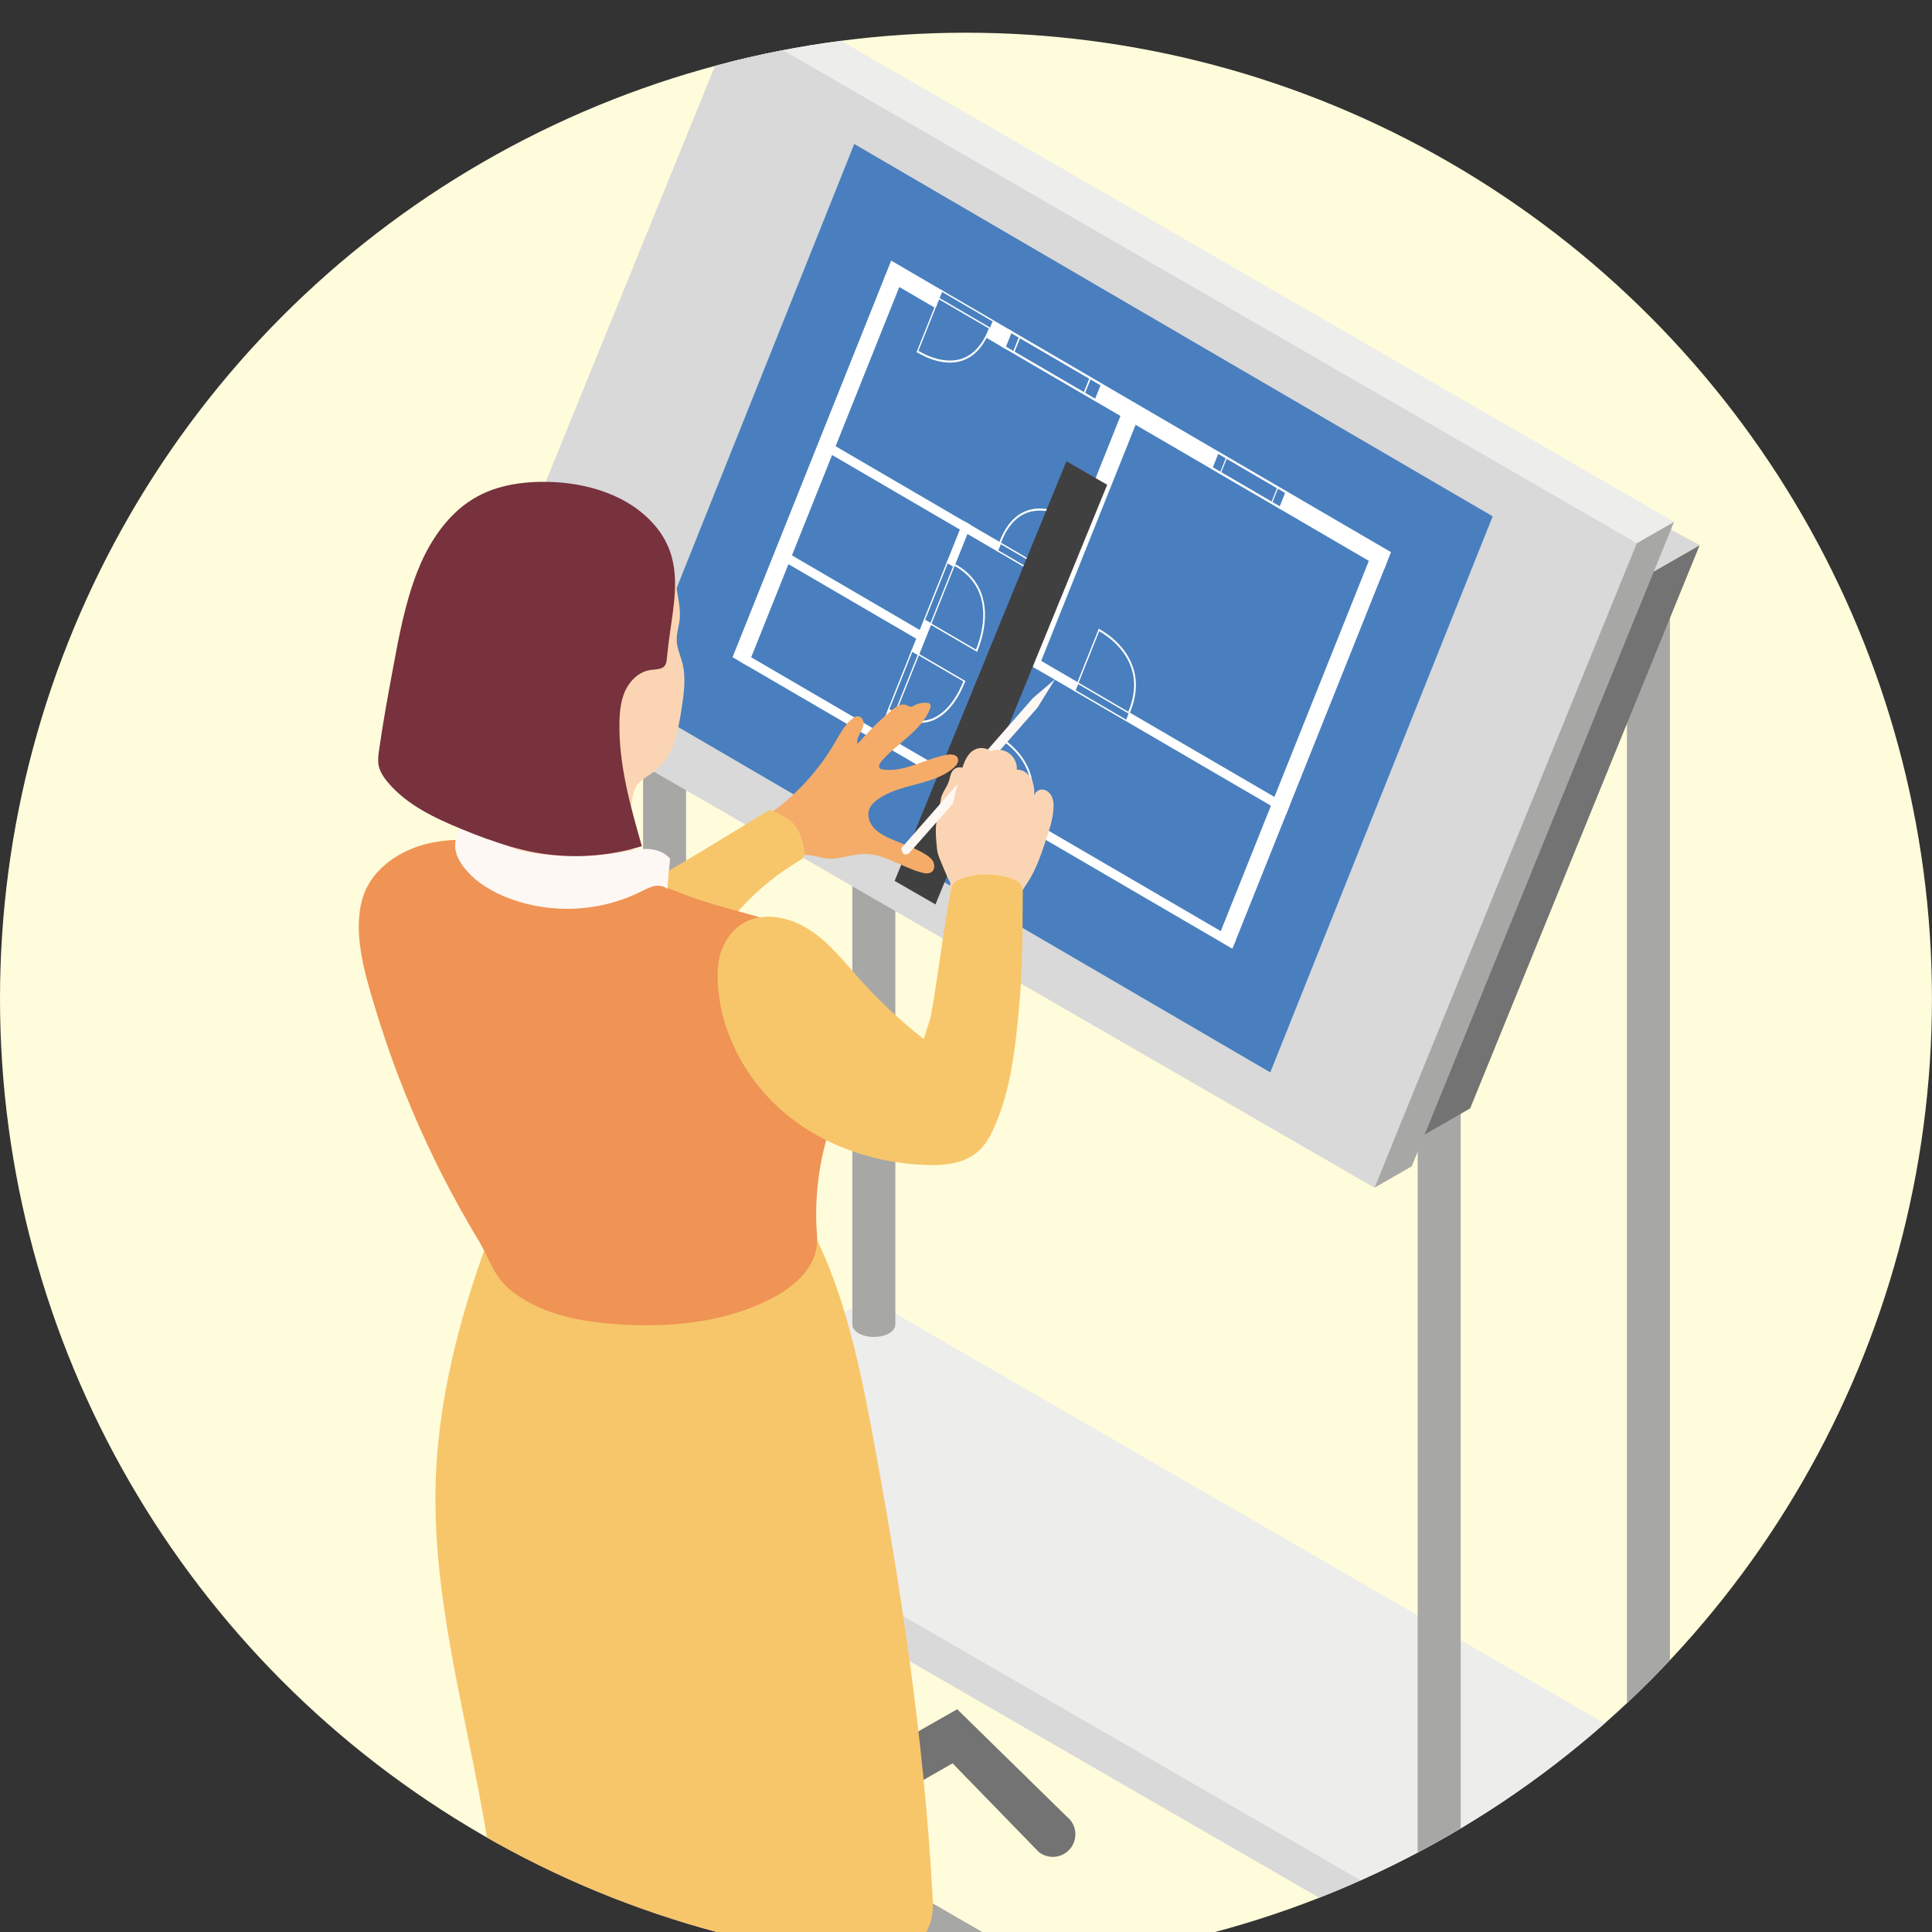 <?xml version="1.0" encoding="UTF-8"?>
<svg id="b" data-name="レイヤー_2" xmlns="http://www.w3.org/2000/svg" xmlns:xlink="http://www.w3.org/1999/xlink" viewBox="0 0 38.511 38.511 ">
  <rect x="0" y="0" width="38.511" height="38.511" fill="#333333" stroke="none"/>
  <defs>
    <style>
      .e {
        fill: #f5ac69;
      }

      .f {
        fill: #938134;
      }

      .g {
        fill: #c7b468;
      }

      .h {
        fill: #fff;
      }

      .i {
        fill: #77323d;
      }

      .j {
        fill: none;
      }

      .k {
        fill: #737373;
      }

      .l {
        fill: #fffcdb;
      }

      .m {
        fill: #497fbe;
      }

      .n {
        clip-path: url(#d);
      }

      .o {
        fill: #fef8f5;
      }

      .p {
        fill: #ededec;
      }

      .q {
        fill: #ef9455;
      }

      .r {
        fill: #404041;
      }

      .s {
        fill: #fbd5b3;
      }

      .t {
        fill: #f7c66b;
      }

      .u {
        fill: #a7a7a6;
      }

      .v {
        fill: #d9d9d9;
      }
    </style>
    <clipPath id="d">
      <circle class="j" cx="19.255" cy="19.907" r="19.255"/>
    </clipPath>
  </defs>
  <g id="c" data-name="レイヤー_2">
    <g>
      <circle class="l" cx="19.255" cy="19.907" r="19.255"/>
      <g class="n">
        <g>
          <g>
            <path class="k" d="M10.749,42.66h0c-.243-.05-.4-.288-.35-.531l.725-3.534,7.956-4.524,2.187,2.142c.194.155.225.438.07.632h0c-.155.194-.438.225-.632.07l-1.717-1.766-7.066,4.034-.642,3.128c-.05.243-.288.4-.531.35Z"/>
            <g>
              <path class="u" d="M30.712,45.938l.429-.743-15.169-8.769-0-0-.001-0-0.0 0c-.055-.031-.131-.026-.214.022-.168.097-.304.332-.304.524,0,.097.034.164.09.196l-0.0 0,15.171,8.769Z"/>
              <path class="p" d="M30.619,45.74c0-.193.136-.427.304-.524.168-.097.304-.019.304.173s-.136.427-.304.524c-.168.097-.304.019-.304-.173Z"/>
            </g>
            <path class="k" d="M26.215,51.593v-0c-.243-.05-.4-.288-.35-.531l.725-3.534,7.956-4.524,2.187,2.142c.194.155.225.438.07.632h0c-.155.194-.438.225-.632.07l-1.717-1.766-7.066,4.034-.642,3.128c-.05.243-.288.4-.531.35Z"/>
            <g>
              <path class="u" d="M17.854,26.811h-.858v8.618h0c.001.063.043.126.126.174.168.097.439.097.606.001.084-.048.125-.112.124-.176h.001v-8.618Z"/>
              <path class="p" d="M17.729,26.99c-.167.096-.438.096-.606-.001-.168-.097-.169-.254-.002-.35.167-.096.438-.096.606.001.168.097.169.254.002.35Z"/>
            </g>
            <g>
              <path class="u" d="M13.677,29.188h-.858v8.618h0c.001.063.043.126.126.174.168.097.439.097.606.001.084-.048.125-.112.124-.175h.001v-8.618Z"/>
              <path class="p" d="M13.552,29.368c-.167.096-.438.096-.606-.001-.168-.097-.169-.254-.002-.35.167-.096.438-.096.606.001.168.097.169.254.002.35Z"/>
            </g>
            <g>
              <path class="u" d="M29.121,38.116h-.858v8.618h0c.001.063.043.126.126.174.168.097.439.097.606.001.084-.048.125-.112.124-.175h.001v-8.618Z"/>
              <path class="p" d="M28.996,38.295c-.167.096-.438.096-.606-.001-.168-.097-.169-.254-.002-.35.167-.096.438-.096.606.001.168.097.169.254.002.35Z"/>
            </g>
            <g>
              <path class="u" d="M33.298,35.694h-.858v8.618h0c.001.063.043.126.126.174.168.097.439.097.606.001.084-.048.125-.112.124-.175h.001v-8.618Z"/>
              <path class="p" d="M33.173,35.873c-.167.096-.438.096-.606-.001-.168-.097-.169-.254-.002-.35.167-.096.438-.096.606.001.168.097.169.254.002.35Z"/>
            </g>
            <g>
              <polygon class="p" points="28.682 38.38 12.176 28.846 17.316 25.878 33.823 35.412 28.682 38.38"/>
              <polygon class="k" points="33.823 36.239 33.823 35.412 28.682 38.38 28.682 39.207 33.823 36.239"/>
              <polygon class="v" points="12.176 28.846 28.682 38.38 28.682 39.207 12.176 29.672 12.176 28.846"/>
            </g>
            <g>
              <path class="u" d="M29.117,21.992h-.858v15.737h0c.001.063.043.126.126.174.168.097.439.097.606.001.084-.048.125-.112.124-.175h.001v-15.737Z"/>
              <path class="p" d="M28.992,22.172c-.167.096-.438.096-.606-.001s-.169-.254-.002-.35c.167-.096.438-.096.606.001.168.097.169.254.002.35Z"/>
            </g>
            <g>
              <path class="u" d="M33.288,11.544h-.858v23.773h0c.001.063.043.126.126.174.168.097.439.097.606.001.084-.048.125-.112.124-.176h.001V11.544Z"/>
              <path class="p" d="M33.163,11.723c-.167.096-.438.096-.606-.001-.168-.097-.169-.254-.002-.35.167-.096.438-.096.606.001.168.097.169.254.002.35Z"/>
            </g>
            <g>
              <path class="u" d="M13.677,13.078h-.858v15.737h0c.001.063.043.126.126.174.168.097.439.097.606.001.084-.048.125-.112.124-.175h.001v-15.737Z"/>
              <path class="p" d="M13.552,13.258c-.167.096-.438.096-.606-.001-.168-.097-.169-.254-.002-.35.167-.096.438-.096.606.001.168.097.169.254.002.35Z"/>
            </g>
            <g>
              <path class="u" d="M17.848,2.63h-.858v23.773h0c.001.063.043.126.126.174.168.097.439.097.606.001.084-.048.125-.112.124-.176h.001V2.63Z"/>
              <path class="p" d="M17.723,2.809c-.167.096-.438.096-.606-.001-.168-.097-.169-.254-.002-.35.167-.096.438-.096.606.001.168.097.169.254.002.35Z"/>
            </g>
            <g>
              <polygon class="v" points="27.972 22.859 9.958 12.459 14.533 1.231 32.546 11.631 27.972 22.859"/>
              <polygon class="k" points="27.972 22.859 29.305 22.094 33.88 10.866 32.546 11.631 27.972 22.859"/>
              <polygon class="v" points="14.533 1.231 15.275 .804 33.88 10.866 32.546 11.631 14.533 1.231"/>
            </g>
            <g>
              <polygon class="v" points="27.398 23.675 9.384 13.275 14.613 .427 32.627 10.827 27.398 23.675"/>
              <polygon class="u" points="27.398 23.675 28.14 23.249 33.37 10.4 32.627 10.827 27.398 23.675"/>
              <polygon class="p" points="14.613 .427 15.356 0 33.37 10.4 32.627 10.827 14.613 .427"/>
            </g>
          </g>
          <g>
            <polygon class="m" points="12.595 13.954 25.321 21.376 29.754 10.292 17.028 2.87 12.595 13.954"/>
            <g>
              <polygon class="h" points="25.493 10.134 27.587 11.356 27.727 11.006 25.632 9.784 25.493 10.134"/>
              <polygon class="h" points="22.438 14.371 25.635 16.236 25.705 16.061 22.507 14.197 22.438 14.371"/>
              <polygon class="h" points="20.36 16.458 24.565 18.911 24.635 18.736 20.43 16.284 20.36 16.458"/>
              <polygon class="h" points="14.753 13.188 19.379 15.886 19.449 15.712 14.823 13.014 14.753 13.188"/>
              <polygon class="h" points="17.707 14.123 17.451 14.762 17.602 14.85 17.857 14.211 17.707 14.123"/>
              <polygon class="h" points="18.434 12.616 15.699 11.02 15.629 11.195 18.364 12.79 18.434 12.616"/>
              <polygon class="h" points="19.354 10.469 16.569 8.844 16.499 9.019 19.284 10.644 19.354 10.469"/>
              <polygon class="h" points="18.419 12.342 18.163 12.981 18.314 13.069 18.569 12.43 18.419 12.342"/>
              <polygon class="h" points="19.203 10.381 18.868 11.218 19.019 11.306 19.354 10.469 19.203 10.381"/>
              <polygon class="h" points="20.589 13.293 21.43 13.784 21.5 13.609 20.659 13.118 20.589 13.293"/>
              <polygon class="h" points="20.876 11.572 21.146 11.729 21.216 11.555 20.946 11.397 20.876 11.572"/>
              <polygon class="h" points="19.133 10.556 19.89 10.997 19.96 10.822 19.203 10.381 19.133 10.556"/>
              <polygon class="h" points="21.814 7.988 24.16 9.356 24.299 9.007 21.953 7.639 21.814 7.988"/>
              <polygon class="h" points="19.656 6.73 20.036 6.952 20.176 6.602 19.796 6.38 19.656 6.73"/>
              <polygon class="h" points="17.624 5.545 18.648 6.142 18.788 5.792 17.764 5.195 17.624 5.545"/>
              <polygon class="h" points="24.6 18.824 27.646 11.209 27.344 11.033 24.299 18.648 24.6 18.824"/>
              <polygon class="h" points="14.904 13.276 17.95 5.661 17.648 5.486 14.602 13.1 14.904 13.276"/>
              <polygon class="h" points="20.684 13.349 22.695 8.321 22.393 8.145 20.383 13.173 20.684 13.349"/>
              <polygon class="h" points="21.462 13.619 22.497 14.223 22.507 14.197 21.472 13.593 21.462 13.619"/>
              <polygon class="h" points="21.903 12.531 21.423 13.731 21.446 13.745 21.926 12.544 21.903 12.531"/>
              <polygon class="h" points="21.402 13.767 22.438 14.371 22.448 14.345 21.413 13.741 21.402 13.767"/>
              <path class="h" d="M22.523,14.206c.134-.321.155-.625.062-.903-.17-.513-.674-.764-.679-.767l-.013.038c.005.002.495.247.659.743.089.267.068.56-.061.87l.032.019Z"/>
              <g>
                <polygon class="h" points="19.411 15.721 20.446 16.325 20.457 16.299 19.421 15.695 19.411 15.721"/>
                <polygon class="h" points="19.852 14.634 19.372 15.834 19.395 15.847 19.875 14.647 19.852 14.634"/>
                <polygon class="h" points="19.351 15.87 20.387 16.474 20.397 16.448 19.362 15.844 19.351 15.87"/>
                <path class="h" d="M20.472,16.309c.134-.321.155-.625.062-.903-.17-.513-.674-.764-.679-.767l-.013.038c.005.002.495.247.659.743.089.267.068.56-.061.87l.032.019Z"/>
              </g>
              <g>
                <polygon class="h" points="20.963 11.439 19.927 10.835 19.938 10.809 20.973 11.413 20.963 11.439"/>
                <polygon class="h" points="21.394 10.346 20.914 11.546 20.891 11.533 21.371 10.332 21.394 10.346"/>
                <polygon class="h" points="20.903 11.588 19.868 10.984 19.878 10.958 20.914 11.562 20.903 11.588"/>
                <path class="h" d="M19.922,10.8c.125-.326.309-.535.547-.62.438-.158.915.163.919.166l-.017.035c-.005-.003-.468-.314-.892-.162-.228.082-.405.284-.526.599l-.032-.018Z"/>
              </g>
              <polygon class="h" points="18.306 13.02 17.826 14.22 17.848 14.234 18.328 13.033 18.306 13.02"/>
              <polygon class="h" points="19.244 13.575 18.209 12.971 18.198 12.997 19.234 13.601 19.244 13.575"/>
              <polygon class="h" points="18.177 12.945 17.697 14.146 17.72 14.159 18.2 12.958 18.177 12.945"/>
              <path class="h" d="M17.841,14.252c.277.168.536.202.769.102.43-.184.628-.77.63-.775l-.033-.016c-.002.006-.194.575-.61.753-.224.096-.474.062-.741-.1l-.015.036Z"/>
              <g>
                <polygon class="h" points="18.534 12.451 19.014 11.25 19.036 11.263 18.556 12.464 18.534 12.451"/>
                <polygon class="h" points="19.477 12.993 18.441 12.389 18.452 12.363 19.487 12.967 19.477 12.993"/>
                <polygon class="h" points="18.405 12.376 18.885 11.175 18.908 11.189 18.428 12.389 18.405 12.376"/>
                <path class="h" d="M19.043,11.245c.281.157.464.381.545.664.148.521-.109,1.073-.111,1.078l-.031-.021c.003-.006.252-.541.109-1.045-.077-.272-.254-.487-.526-.639l.014-.037Z"/>
              </g>
              <g>
                <polygon class="h" points="18.701 5.925 19.736 6.529 19.726 6.555 18.69 5.951 18.701 5.925"/>
                <polygon class="h" points="18.27 7.019 18.75 5.818 18.772 5.832 18.292 7.032 18.27 7.019"/>
                <polygon class="h" points="18.76 5.776 19.796 6.38 19.785 6.406 18.75 5.802 18.76 5.776"/>
                <path class="h" d="M19.742,6.564c-.125.326-.309.535-.547.62-.438.158-.915-.163-.919-.166l.017-.035c.005.003.468.314.892.162.228-.082.405-.284.526-.599l.032.018Z"/>
              </g>
              <g>
                <polygon class="h" points="24.267 9.039 25.638 9.839 25.655 9.798 24.283 8.998 24.267 9.039"/>
                <polygon class="h" points="24.143 9.347 25.515 10.147 25.532 10.105 24.16 9.305 24.143 9.347"/>
                <polygon class="h" points="24.314 9.432 24.332 9.443 24.462 9.12 24.443 9.109 24.314 9.432"/>
                <polygon class="h" points="25.335 10.028 25.354 10.039 25.483 9.716 25.464 9.705 25.335 10.028"/>
              </g>
              <g>
                <polygon class="h" points="20.08 6.597 21.946 7.686 21.963 7.644 20.097 6.556 20.08 6.597"/>
                <polygon class="h" points="19.957 6.905 21.823 7.994 21.84 7.952 19.974 6.864 19.957 6.905"/>
                <polygon class="h" points="20.187 7.025 20.213 7.04 20.342 6.717 20.316 6.702 20.187 7.025"/>
                <polygon class="h" points="21.593 7.845 21.619 7.86 21.748 7.537 21.722 7.522 21.593 7.845"/>
              </g>
            </g>
          </g>
          <polygon class="r" points="18.647 18.028 17.833 17.559 21.257 9.194 22.07 9.663 18.647 18.028"/>
          <g>
            <path class="e" d="M16.201,17.056c.092.017.181.046.273.057.247.027.489-.086.737-.091.409-.01.765.265,1.16.371.068.018.147.029.202-.014.056-.044.062-.13.032-.195s-.089-.11-.149-.148c-.234-.151-.51-.222-.762-.343-.111-.054-.221-.119-.297-.217s-.113-.233-.069-.348c.031-.08.096-.142.166-.192.445-.323,1.093-.272,1.512-.628.059-.05.117-.129.084-.2-.034-.072-.135-.076-.214-.063-.437.076-.847.36-1.285.292-.017-.003-.035-.006-.049-.017-.041-.034-.01-.101.024-.141.31-.363.787-.598.969-1.04.016-.038.026-.089-.006-.114-.014-.011-.032-.014-.049-.015-.089-.008-.181.01-.26.053-.022.012-.044.025-.069.025-.029-.001-.053-.02-.08-.032-.1-.044-.21.028-.293.098-.246.207-.475.434-.685.677-.019-.067.008-.138.041-.199.032-.061.072-.122.079-.191.008-.069-.029-.15-.098-.161-.052-.009-.102.024-.142.058-.15.132-.243.314-.344.486-.369.626-.891,1.161-1.507,1.545-.035.18-.07.37-.009.543.05.143.196.275.354.275.058-0.0.105-.027.155-.053.074-.038.148-.065.23-.079.115-.02.233-.02.348.001Z"/>
            <path class="t" d="M15.275,16.182c.024-.015.049-.03.078-.03.022-0.0.043.009.063.018.142.065.289.132.396.246.141.151.192.359.226.566.01.063-.021.124-.076.157-.445.26-.85.588-1.197.969-.101.111-.198.227-.314.322-.124-.229-.361-.378-.606-.468-.245-.089-.505-.129-.756-.2-.066-.019-.15-.046-.176-.118-.027-.077.037-.092.097-.114.162-.058,1.664-.978,2.267-1.35Z"/>
            <path class="f" d="M10.529,49.972c-.057.052-.11.108-.157.169-.032.041-.063.14-.126.117-.039-.014-.136-.122-.106-.169-.092.145-.142.312-.179.48-.052.233-.081.472-.077.712.003.212.021.434.066.642.025.117.072.233.142.33.053.074.12.137.2.181.232.129.533.073.75-.079.217-.152.364-.384.483-.621.064-.128.122-.259.198-.379.217-.346.561-.583.897-.802.15-.098.288-.214.41-.345.078-.083.149-.159.198-.263.101-.213.16-.459.18-.694.024-.282-.02-.573-.149-.826-.023-.046-.054-.094-.104-.109-0.0.044 0.0.088.001.132.001.032-.01.064-.01.095-.011.044-.025.088-.054.122-.074.088-.236.024-.337.028-.475.015-.884.218-1.263.492-.337.243-.659.506-.964.787Z"/>
            <path class="g" d="M10.529,49.491c-.088.081-.166.17-.229.271-.016.026-.052.078-.092.053-.018-.011-.028-.067-.019-.086-.239.511-.359,1.153-.239,1.712.025.117.072.233.142.33.053.074.12.137.2.181.232.129.533.073.75-.079.217-.152.364-.384.483-.621.064-.128.122-.259.198-.379.217-.346.561-.583.897-.802.204-.133.403-.29.531-.502.143-.237.167-.548.17-.819.002-.138-.013-.288-.104-.393-.109-.126-.294-.151-.461-.146-.475.015-.884.218-1.263.492-.337.243-.659.506-.964.787Z"/>
            <path class="e" d="M9.96,46.547c.113.936.285,1.877.194,2.815-.029.298-.085.593-.123.89-.018.139-.046.289-.042.429.003.127.16.124.26.107.231-.039.436-.169.627-.306.315-.227.615-.49.8-.831.066-.122.116-.27.058-.395-.024-.052-.065-.095-.091-.147-.031-.062-.04-.132-.047-.201-.085-.768.041-1.572.249-2.31.789-2.8,1.22-5.7,1.277-8.608-.005.229-.631.399-.793.414-.361.034-.662-.185-1.015-.181-.557.006-.561.599-.667,1.015-.188.742-.45,1.45-.589,2.207-.144.791-.219,1.593-.238,2.396-.021.904.031,1.808.139,2.705Z"/>
            <path class="f" d="M13.846,50.492c.15.28.426.405.729.437.164.017.331-.013.488-.065.271-.089.522-.242.725-.443.183-.181.33-.345.562-.462.253-.127.549-.13.823-.192.611-.137,1.154-.493,1.617-.916.244-.223.389-.517.406-.846.009-.164-.012-.33-.06-.487-.049-.161-.125-.277-.227-.409.05.09.046.289-.04.359-.066.053-.173-.035-.244-.052-.098-.023-.201-.023-.301-.014-.206.02-.405.082-.608.121-.517.098-1.036.187-1.559.245-.174.019-.349.036-.515.091-.185.062-.348.169-.511.274-.084.054-.17.104-.255.156-.081.049-.123.132-.181.207-.108.141-.228.282-.368.392-.088.069-.142.029-.217-.035-.076-.065-.144-.138-.203-.218-.105.266-.193.541-.226.824-.022.184-.02.372.013.555.029.158.074.336.15.477Z"/>
            <path class="g" d="M13.846,49.999c.15.28.426.405.729.437.164.017.331-.013.488-.065.271-.089.522-.242.725-.443.183-.181.33-.345.562-.462.253-.127.549-.13.823-.192.611-.137,1.154-.493,1.617-.916.35-.32.452-.813.171-1.209-.005-.007-.01-.014-.015-.021-.299-.387-.836-.173-1.229-.098-.517.098-1.036.187-1.559.245-.174.019-.349.036-.515.091-.185.062-.348.169-.511.274-.084.054-.17.104-.255.156-.081.049-.123.132-.181.207-.108.141-.228.282-.368.392-.165.13-.252-.102-.181-.245-.187.267-.332.567-.396.887-.06.296-.057.681.095.962Z"/>
            <path class="s" d="M14.716,39.458c-.285-.04-.744-.342-.955.014-.103.173-.138.381-.166.577-.118.829-.241,1.662-.248,2.502-.007.786.181,1.489.35,2.25.167.754.226,1.528.23,2.3.002.388-.01.775-.029,1.163-.009.194-.021.387-.033.581-.01.169-.022.283.177.315.016.003.032.004.048.005.225.012.447-.049.659-.124.512-.181.992-.451,1.408-.799.16-.134.326-.3.381-.508.066-.25-.048-.29-.226-.41-.223-.15-.357-.406-.414-.669-.057-.263-.045-.535-.026-.803.126-1.835.512-3.672.296-5.499-.047-.398-.127-.804-.342-1.141.028.044-.463.22-.51.23-.196.043-.4.045-.599.017Z"/>
            <path class="t" d="M8.679,29.918c.012,3.159,1.285,6.216,1.26,9.375,2.331,1.129,5.161,1.042,7.525-.014.482-.215.996-.531,1.106-1.047.033-.156.025-.317.017-.476-.17-3.084-.631-6.145-1.198-9.181-.323-1.73-.707-3.514-1.743-4.937.013.399-.249.767-.58.99-.331.223-.725.328-1.111.43-.886.233-1.812.467-2.707.273-.398-.086-1.614-.39-1.341-1.083-.707,1.797-1.235,3.729-1.228,5.671Z"/>
            <path class="q" d="M8.77,16.771c-.118.016-.235.039-.352.073-.53.154-1.03.524-1.188,1.052-.206.686.037,1.492.234,2.152.073.242.15.482.231.721.313.919.693,1.816,1.134,2.681.221.432.457.857.708,1.273.214.355.305.727.643.997.23.183.493.323.769.423.438.159.905.223,1.369.254,1.014.068,2.064-.025,2.977-.472.245-.12.48-.266.667-.464.237-.249.349-.524.323-.859-.026-.334-.02-.671.017-1.004.074-.677.273-1.341.591-1.944.171-.325.379-.641.445-1.003.143-.782-.428-1.54-1.119-1.933-.691-.393-1.494-.524-2.249-.771-.714-.234-1.388-.573-2.066-.896-.488-.233-.997-.444-1.547-.358-.528.082-1.06.005-1.587.076Z"/>
            <path class="s" d="M12.601,15.926c.016-.091.039-.184.09-.262.088-.134.244-.203.37-.301.362-.283.456-.782.525-1.235.046-.304.092-.619.015-.917-.038-.146-.105-.286-.112-.436-.007-.156.052-.307.062-.463.011-.174-.028-.371-.058-.546-.002-.013-.004-.025-.006-.037-.038-.224-.096-.445-.173-.659-.114-.316-.395-.6-.678-.775-.329-.203-.709-.32-1.089-.377-.808-.121-1.697.018-2.302.568-.563.511-.8,1.313-.761,2.072.039.76.323,1.486.668,2.164.148.29.309.58.36.901.042.267.004.537-.054.798-.025.113-.048.233-.098.334-.051.102-.091.177-.044.295.042.105.13.185.224.248.168.113.361.184.554.243.691.211,1.424.286,2.142.209.088-.01.179-.022.258-.062.246-.125.156-.502.123-.715-.053-.346-.077-.7-.015-1.047Z"/>
            <path class="o" d="M9.4,16.077c-.107.036-.142.241-.186.327-.077.149-.152.308-.141.48.01.156.09.299.187.421.23.287.559.48.904.608.842.314,1.814.261,2.617-.143.084-.042.167-.088.259-.107s.196-.005.264.059c.012-.201.03-.402.054-.602-.102-.129-.272-.188-.436-.197-.164-.008-.327.028-.489.056-.557.099-1.128.113-1.689.042-.307-.039-.625-.109-.863-.306-.07-.058-.133-.126-.175-.206-.058-.108-.108-.456-.283-.438-.008.001-.015.002-.022.005Z"/>
            <path class="i" d="M9.7,16.719c.315.115.636.212.965.273.706.13,1.443.087,2.129-.126-.231-.809-.464-1.634-.446-2.475.005-.225.029-.455.131-.655.102-.2.294-.367.518-.384.288-.023.283-.08.307-.327.091-.954.425-1.856-.331-2.64-.561-.582-1.428-.796-2.213-.78-.592.012-1.149.146-1.605.541-.387.335-.661.795-.842,1.263-.24.62-.362,1.279-.483,1.933-.1.538-.199,1.076-.275,1.618-.014.098-.026.197-.008.294.024.127.099.238.182.338.381.454.938.716,1.486.94.16.066.322.13.485.189Z"/>
            <path class="s" d="M18.753,17.171c-.024-.056-.047-.111-.061-.17-.013-.052-.017-.107-.022-.16-.011-.122-.022-.245-.013-.368.013-.181.07-.356.096-.535.02-.14.127-.245.166-.38.021-.072.031-.151.081-.206.075-.082.221-.075.28.021.034.056.041.125.042.191.007.3-.072.595-.083.895-.009.253.03.506.04.759.006.142-.002.315-.115.417-.137.124-.227-.039-.28-.155-.046-.102-.088-.206-.131-.309Z"/>
            <path class="o" d="M17.966,16.907l2.626-2.994.439-.374-.352.569-2.558,2.9s-.132.099-.155-.101Z"/>
            <path class="s" d="M18.901,16.993c-.021-.556.108-1.106.267-1.639.05-.169.122-.358.287-.423.096-.038.212-.021.294.042.117-.049.26-.033.363.04.104.074.165.203.157.33.118-.007.229.074.285.178.056.104.067.227.063.345.008-.08.095-.136.175-.126.08.01.145.073.177.146.032.073.035.156.03.236-.014.213-.082.419-.15.622-.097.291-.196.585-.362.842-.053.082-.113.161-.143.253-.03.09-.03.189-.068.276-.043.099-.133.171-.231.215-.098.044-.206.063-.312.079-.173.026-.351.046-.522.01-.08-.016-.161-.047-.214-.109-.123-.142-.066-.38-.057-.551.013-.256-.028-.511-.038-.767Z"/>
            <path class="t" d="M20.383,17.733c-.012-.088-.053-.155-.176-.203-.334-.13-.715-.135-1.052-.013-.069.025-.144.062-.17.132-.107.286-.369,2.451-.458,2.711-.042.123-.081.238-.115.352-.454-.359-.881-.752-1.266-1.184-.314-.352-.609-.732-1.004-.99-.484-.317-1.172-.415-1.572.076-.091.112-.162.242-.205.381-.058.189-.066.39-.057.588.05,1.016.583,1.984,1.368,2.631.785.647,1.805.983,2.822,1.009.293.008.608-.019.864-.173.281-.169.409-.452.526-.747.256-.648.341-1.348.408-2.037.007-.076.014-.152.021-.229.042-.458.058-.919.064-1.379.003-.238.004-.477.005-.715 0-.08.005-.15-.004-.21Z"/>
          </g>
        </g>
      </g>
    </g>
  </g>
</svg>